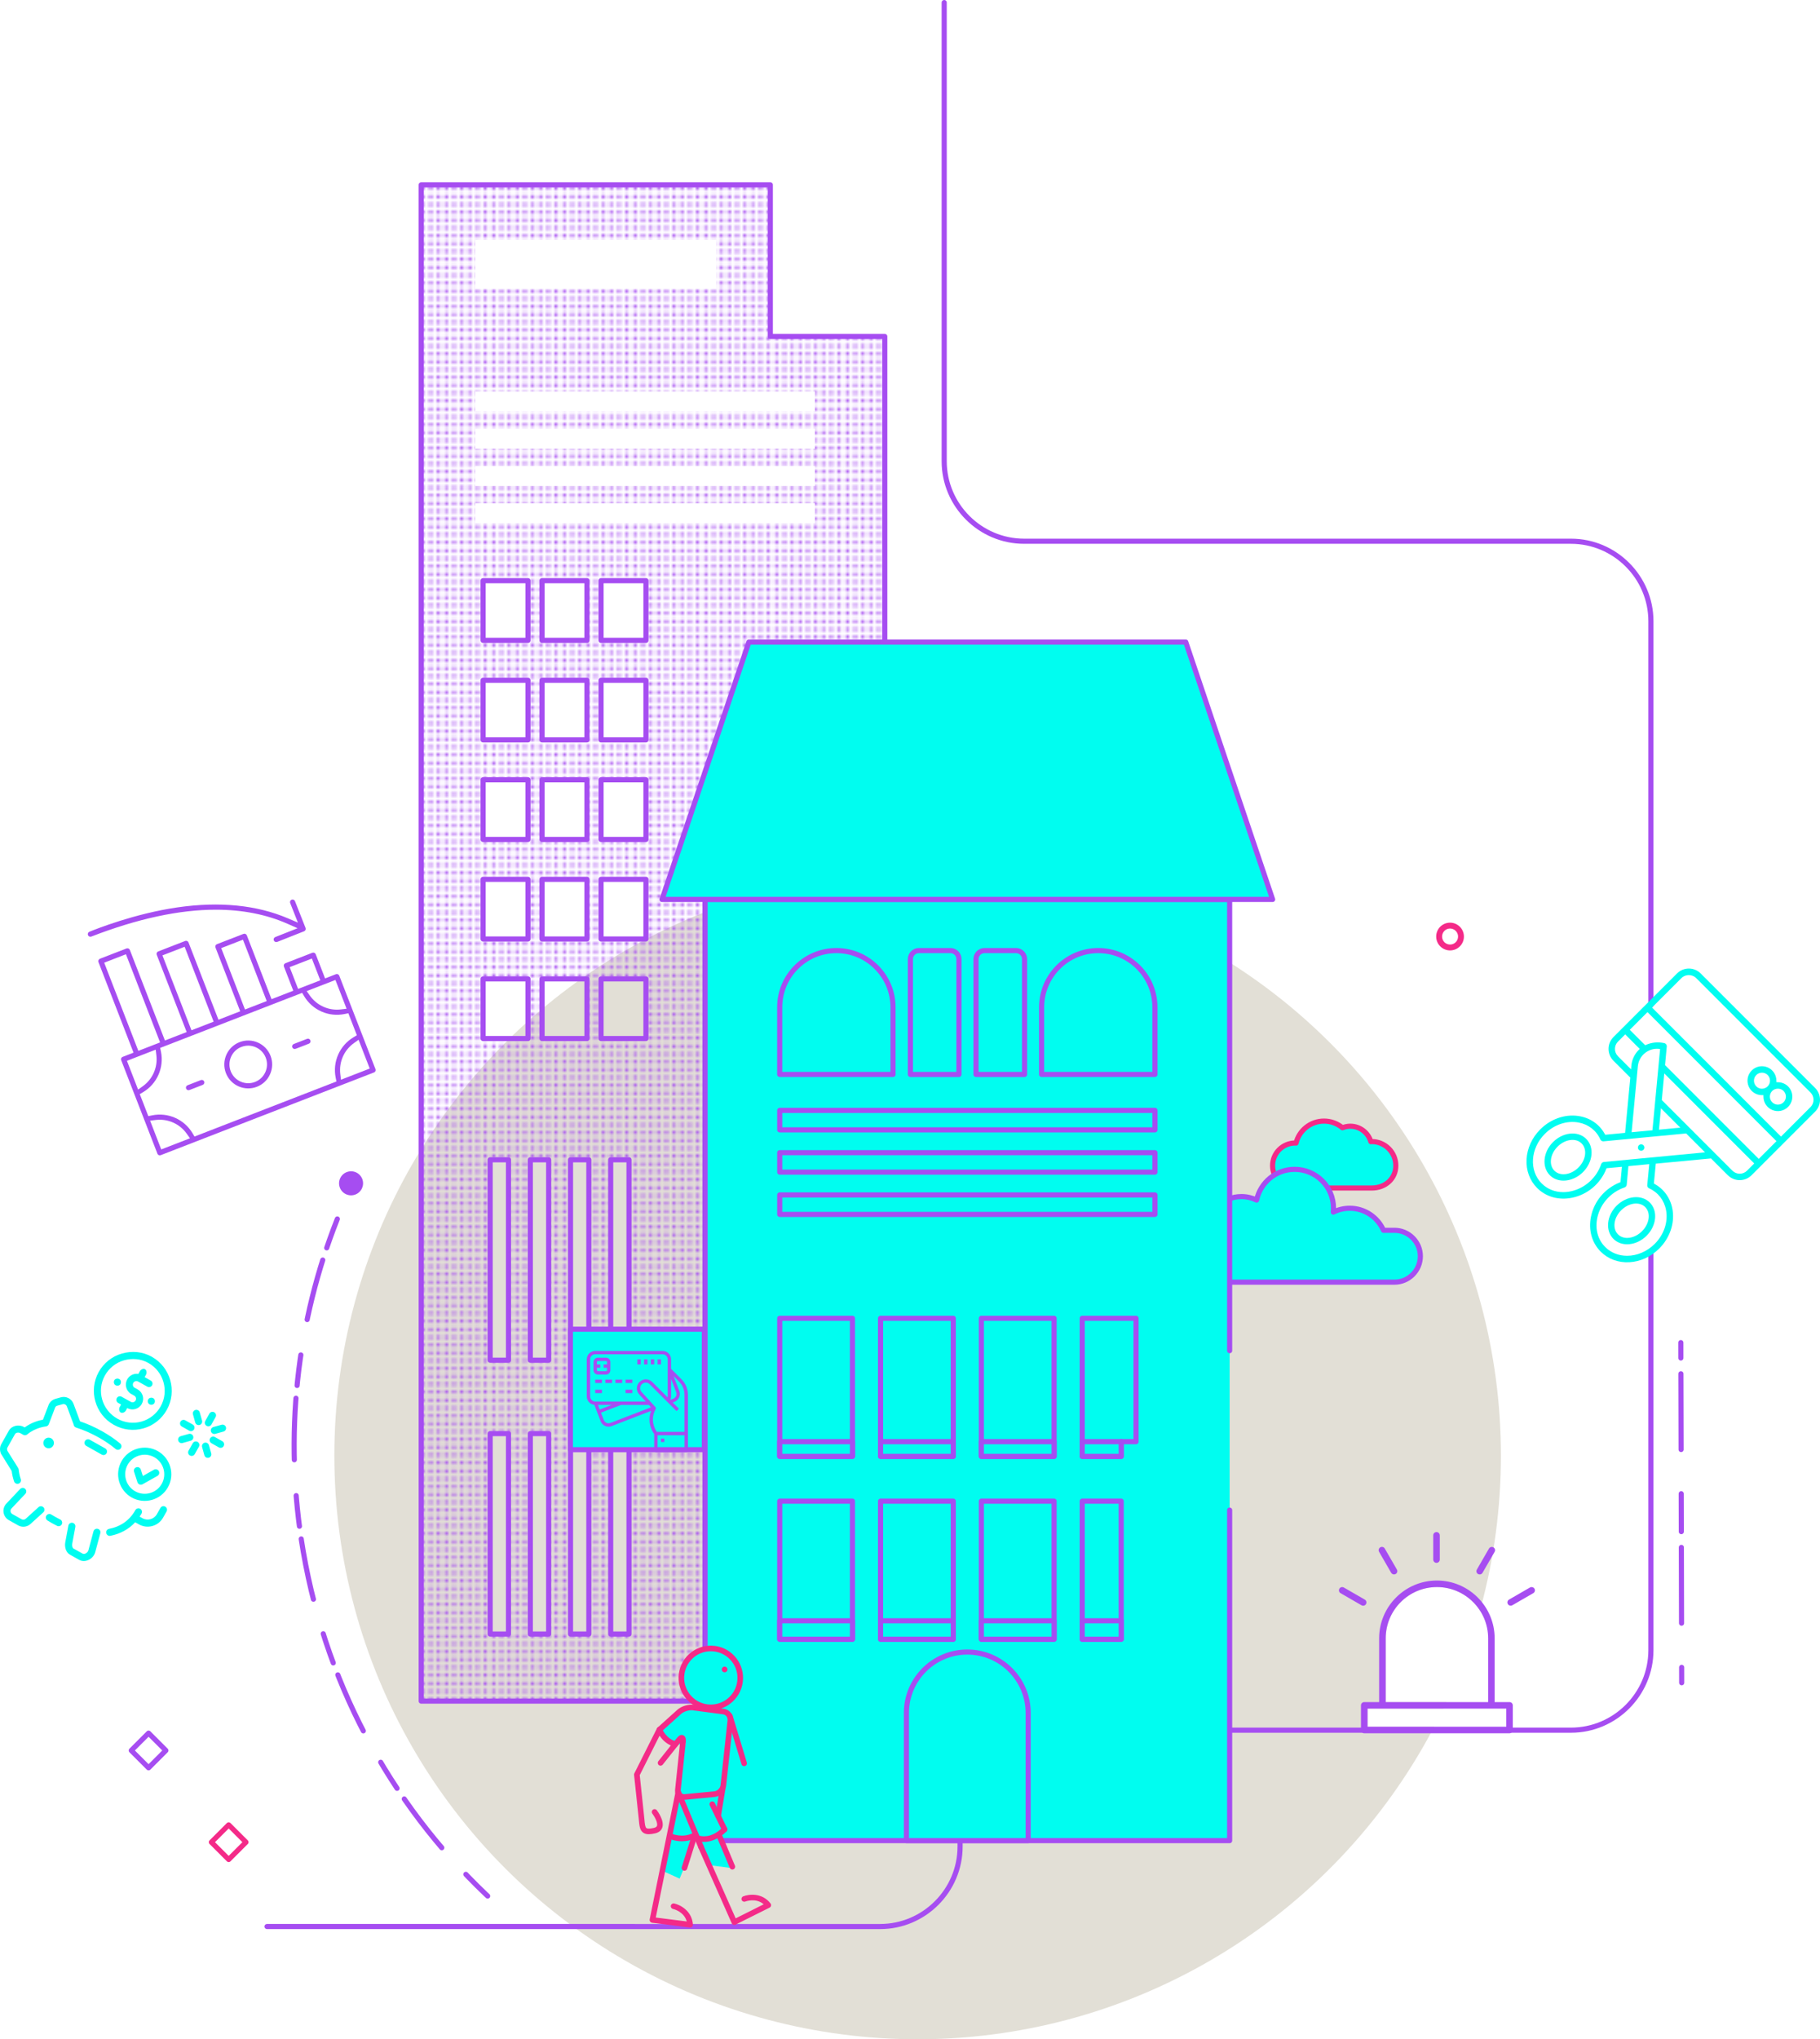 <?xml version="1.0" encoding="UTF-8"?>
<svg id="Calque_2" data-name="Calque 2" xmlns="http://www.w3.org/2000/svg" xmlns:xlink="http://www.w3.org/1999/xlink" viewBox="0 0 709.98 795">
  <defs>
    <style>
      .cls-1, .cls-2, .cls-3, .cls-4, .cls-5, .cls-6 {
        fill: none;
      }

      .cls-2 {
        stroke-dasharray: 0 0 0 0 12 5 24 14;
      }

      .cls-2, .cls-7, .cls-8, .cls-3, .cls-4, .cls-5, .cls-6 {
        stroke-linecap: round;
        stroke-linejoin: round;
        stroke-width: 2px;
      }

      .cls-2, .cls-8, .cls-3, .cls-5, .cls-6 {
        stroke: #a64df1;
      }

      .cls-9, .cls-7, .cls-8 {
        fill: #00fdf0;
      }

      .cls-10 {
        fill: #f42a88;
      }

      .cls-11 {
        fill: #fff;
      }

      .cls-12 {
        fill: #a64df1;
      }

      .cls-13 {
        fill: #e2dfd6;
      }

      .cls-7, .cls-4 {
        stroke: #f42a88;
      }

      .cls-3 {
        stroke-dasharray: 0 0 29.53 17.23;
      }

      .cls-14 {
        fill: url(#Nouveau_motif_2);
      }

      .cls-6 {
        stroke-dasharray: 0 0 0 0 14.77 6.15 29.53 17.23;
      }
    </style>
    <pattern id="Nouveau_motif_2" data-name="Nouveau motif 2" x="0" y="0" width="23.95" height="23.95" patternTransform="translate(3006.17 -2960.92) scale(1.15)" patternUnits="userSpaceOnUse" viewBox="0 0 23.95 23.95">
      <g>
        <rect class="cls-1" width="23.95" height="23.95"/>
        <g>
          <circle class="cls-12" cx="1.38" cy="1.38" r=".68"/>
          <circle class="cls-12" cx="22.56" cy="1.38" r=".68"/>
          <circle class="cls-12" cx="19.92" cy="1.38" r=".68"/>
          <circle class="cls-12" cx="17.27" cy="1.38" r=".68"/>
          <circle class="cls-12" cx="14.62" cy="1.38" r=".68"/>
          <circle class="cls-12" cx="11.97" cy="1.38" r=".68"/>
          <circle class="cls-12" cx="9.33" cy="1.38" r=".68"/>
          <circle class="cls-12" cx="6.68" cy="1.38" r=".68"/>
          <circle class="cls-12" cx="4.03" cy="1.38" r=".68"/>
          <circle class="cls-12" cx="1.38" cy="4.03" r=".68"/>
          <circle class="cls-12" cx="22.56" cy="4.03" r=".68"/>
          <circle class="cls-12" cx="19.92" cy="4.03" r=".68"/>
          <circle class="cls-12" cx="17.27" cy="4.03" r=".68"/>
          <circle class="cls-12" cx="14.62" cy="4.03" r=".68"/>
          <circle class="cls-12" cx="11.97" cy="4.03" r=".68"/>
          <circle class="cls-12" cx="9.33" cy="4.03" r=".68"/>
          <circle class="cls-12" cx="6.68" cy="4.03" r=".68"/>
          <circle class="cls-12" cx="4.03" cy="4.03" r=".68"/>
          <circle class="cls-12" cx="1.38" cy="6.68" r=".68"/>
          <circle class="cls-12" cx="22.56" cy="6.68" r=".68"/>
          <circle class="cls-12" cx="19.92" cy="6.68" r=".68"/>
          <circle class="cls-12" cx="17.27" cy="6.68" r=".68"/>
          <circle class="cls-12" cx="14.62" cy="6.68" r=".68"/>
          <circle class="cls-12" cx="11.97" cy="6.68" r=".68"/>
          <circle class="cls-12" cx="9.33" cy="6.68" r=".68"/>
          <circle class="cls-12" cx="6.68" cy="6.68" r=".68"/>
          <circle class="cls-12" cx="4.03" cy="6.68" r=".68"/>
          <circle class="cls-12" cx="1.38" cy="9.33" r=".68"/>
          <circle class="cls-12" cx="22.56" cy="9.33" r=".68"/>
          <circle class="cls-12" cx="19.92" cy="9.33" r=".68"/>
          <circle class="cls-12" cx="17.27" cy="9.33" r=".68"/>
          <circle class="cls-12" cx="14.62" cy="9.33" r=".68"/>
          <circle class="cls-12" cx="11.97" cy="9.33" r=".68"/>
          <circle class="cls-12" cx="9.33" cy="9.33" r=".68"/>
          <circle class="cls-12" cx="6.68" cy="9.33" r=".68"/>
          <circle class="cls-12" cx="4.03" cy="9.33" r=".68"/>
          <circle class="cls-12" cx="1.38" cy="11.97" r=".68"/>
          <circle class="cls-12" cx="22.56" cy="11.97" r=".68"/>
          <circle class="cls-12" cx="19.92" cy="11.97" r=".68"/>
          <circle class="cls-12" cx="17.27" cy="11.97" r=".68"/>
          <circle class="cls-12" cx="14.62" cy="11.97" r=".68"/>
          <circle class="cls-12" cx="11.97" cy="11.97" r=".68"/>
          <circle class="cls-12" cx="9.33" cy="11.97" r=".68"/>
          <circle class="cls-12" cx="6.68" cy="11.97" r=".68"/>
          <circle class="cls-12" cx="4.03" cy="11.97" r=".68"/>
          <circle class="cls-12" cx="1.38" cy="14.62" r=".68"/>
          <circle class="cls-12" cx="22.56" cy="14.62" r=".68"/>
          <circle class="cls-12" cx="19.92" cy="14.62" r=".68"/>
          <circle class="cls-12" cx="17.27" cy="14.62" r=".68"/>
          <circle class="cls-12" cx="14.62" cy="14.62" r=".68"/>
          <circle class="cls-12" cx="11.97" cy="14.62" r=".68"/>
          <circle class="cls-12" cx="9.33" cy="14.62" r=".68"/>
          <circle class="cls-12" cx="6.68" cy="14.62" r=".68"/>
          <circle class="cls-12" cx="4.03" cy="14.62" r=".68"/>
          <circle class="cls-12" cx="1.38" cy="17.27" r=".68"/>
          <circle class="cls-12" cx="22.56" cy="17.27" r=".68"/>
          <circle class="cls-12" cx="19.92" cy="17.27" r=".68"/>
          <circle class="cls-12" cx="17.27" cy="17.27" r=".68"/>
          <circle class="cls-12" cx="14.62" cy="17.27" r=".68"/>
          <circle class="cls-12" cx="11.97" cy="17.27" r=".68"/>
          <circle class="cls-12" cx="9.33" cy="17.27" r=".68"/>
          <circle class="cls-12" cx="6.68" cy="17.27" r=".68"/>
          <circle class="cls-12" cx="4.03" cy="17.27" r=".68"/>
          <circle class="cls-12" cx="1.38" cy="19.92" r=".68"/>
          <circle class="cls-12" cx="22.56" cy="19.92" r=".68"/>
          <circle class="cls-12" cx="19.92" cy="19.92" r=".68"/>
          <circle class="cls-12" cx="17.27" cy="19.92" r=".68"/>
          <circle class="cls-12" cx="14.62" cy="19.92" r=".68"/>
          <circle class="cls-12" cx="11.97" cy="19.92" r=".68"/>
          <circle class="cls-12" cx="9.33" cy="19.92" r=".68"/>
          <circle class="cls-12" cx="6.68" cy="19.92" r=".68"/>
          <circle class="cls-12" cx="4.03" cy="19.92" r=".68"/>
          <circle class="cls-12" cx="1.38" cy="22.56" r=".68"/>
          <circle class="cls-12" cx="22.56" cy="22.56" r=".68"/>
          <circle class="cls-12" cx="19.92" cy="22.56" r=".68"/>
          <circle class="cls-12" cx="17.27" cy="22.56" r=".68"/>
          <circle class="cls-12" cx="14.62" cy="22.56" r=".68"/>
          <circle class="cls-12" cx="11.97" cy="22.56" r=".68"/>
          <circle class="cls-12" cx="9.33" cy="22.56" r=".68"/>
          <circle class="cls-12" cx="6.68" cy="22.56" r=".68"/>
          <circle class="cls-12" cx="4.03" cy="22.56" r=".68"/>
        </g>
      </g>
    </pattern>
  </defs>
  <g id="Calque_1-2" data-name="Calque 1">
    <circle class="cls-13" cx="357.97" cy="567.46" r="227.54"/>
    <path class="cls-7" d="m535.14,445.05c-.13,0-.25.01-.38.02-1.02-3.47-4.2-6.02-8-6.02-1.09,0-2.12.22-3.07.6-1.95-1.62-4.46-2.6-7.19-2.6-5.29,0-9.72,3.66-10.92,8.58-.11,0-.22-.03-.33-.03-4.87,0-8.82,3.95-8.82,8.82s3.95,8.72,8.82,8.72h29.89c5.18,0,9.37-3.55,9.37-8.72s-4.2-9.38-9.37-9.38Z"/>
    <path class="cls-8" d="m543.97,479.63h-4.27c-2.24-5.06-7.29-8.6-13.18-8.6-2.3,0-4.47.55-6.4,1.51.05-.5.08-1,.08-1.51,0-8.38-6.79-15.17-15.17-15.17-7.28,0-13.36,5.13-14.83,11.98-1.79-.86-3.79-1.36-5.91-1.36-7.37,0-13.36,5.84-13.63,13.15h-8.62c-5.56,0-10.11,4.55-10.11,10.11h0c0,5.56,4.55,10.11,10.11,10.11h81.93c5.56,0,10.11-4.55,10.11-10.11h0c0-5.56-4.55-10.11-10.11-10.11Z"/>
    <g>
      <rect class="cls-5" x="53.18" y="677.65" width="9.55" height="9.55" transform="translate(-383.61 1205.94) rotate(-135)"/>
      <rect class="cls-4" x="84.43" y="713.4" width="9.55" height="9.55" transform="translate(-355.54 1289.07) rotate(-135)"/>
    </g>
    <path class="cls-5" d="m644.02,487.95v155.37c0,17.15-14.03,31.18-31.18,31.18h-207.13c-17.15,0-31.18,14.03-31.18,31.18v14.19c0,17.15-14.03,31.18-31.18,31.18H104.17"/>
    <g>
      <path class="cls-2" d="m131.59,475.21c-15.76,39.85-21.11,84.39-13.28,129.7,9.46,54.81,36.72,102.08,74.8,136.93"/>
      <path class="cls-12" d="m141.4,459.84c.81,2.46-.52,5.11-2.98,5.92-2.46.81-5.11-.52-5.92-2.98-.81-2.46.52-5.11,2.98-5.92,2.46-.81,5.11.52,5.92,2.98"/>
      <path class="cls-10" d="m568.33,366.75c-.91,1.46-2.83,1.91-4.3,1.01-1.47-.91-1.91-2.83-1.01-4.3.91-1.47,2.83-1.92,4.3-1,1.46.91,1.91,2.83,1,4.29m-7.25-4.5c-1.58,2.54-.79,5.88,1.74,7.45,2.54,1.58,5.88.8,7.45-1.74,1.58-2.54.79-5.88-1.75-7.45-2.54-1.58-5.87-.79-7.45,1.74"/>
    </g>
    <path class="cls-5" d="m644.02,391.81v-149.63c0-17.15-14.03-31.18-31.18-31.18h-213.33c-17.15,0-31.18-14.03-31.18-31.18V1"/>
    <polyline class="cls-8" points="479.68 526.55 479.68 350.64 275.02 350.64 275.02 717.56 479.68 717.56 479.68 588.71"/>
    <polygon class="cls-8" points="462.57 250.31 292.13 250.31 258.25 350.64 496.45 350.64 462.57 250.31"/>
    <path class="cls-8" d="m348.37,418.86h-44.21v-26.18c0-12.21,9.9-22.1,22.1-22.1h0c12.21,0,22.1,9.9,22.1,22.1v26.18Z"/>
    <path class="cls-8" d="m358.45,370.58h12.32c1.83,0,3.31,1.48,3.31,3.31v44.98h-18.93v-44.98c0-1.83,1.48-3.31,3.31-3.31Z"/>
    <rect class="cls-8" x="304.17" y="432.88" width="146.37" height="7.59"/>
    <rect class="cls-8" x="304.17" y="449.36" width="146.37" height="7.59"/>
    <rect class="cls-8" x="304.17" y="465.84" width="146.37" height="7.59"/>
    <g>
      <rect class="cls-8" x="304.17" y="513.94" width="28.37" height="53.82"/>
      <rect class="cls-8" x="343.5" y="513.94" width="28.37" height="53.82"/>
      <rect class="cls-8" x="382.83" y="513.94" width="28.37" height="53.82"/>
      <polygon class="cls-8" points="437.38 562.02 437.38 567.76 422.17 567.76 422.17 513.94 443.17 513.94 443.17 562.02 437.38 562.02"/>
      <rect class="cls-8" x="304.17" y="585.23" width="28.37" height="53.82"/>
      <rect class="cls-8" x="343.5" y="585.23" width="28.37" height="53.82"/>
      <rect class="cls-8" x="382.83" y="585.23" width="28.37" height="53.82"/>
      <rect class="cls-8" x="422.17" y="585.23" width="15.21" height="53.82"/>
      <rect class="cls-8" x="304.17" y="562.02" width="28.37" height="5.74"/>
      <rect class="cls-8" x="343.5" y="562.02" width="28.37" height="5.74"/>
      <rect class="cls-8" x="382.83" y="562.02" width="28.37" height="5.74"/>
      <rect class="cls-8" x="422.17" y="562.02" width="15.21" height="5.74"/>
      <rect class="cls-8" x="304.17" y="631.85" width="28.37" height="7.2"/>
      <rect class="cls-8" x="343.5" y="631.85" width="28.37" height="7.2"/>
      <rect class="cls-8" x="382.83" y="631.85" width="28.37" height="7.2"/>
      <rect class="cls-8" x="422.17" y="631.85" width="15.21" height="7.2"/>
    </g>
    <path class="cls-8" d="m401.1,717.56h-47.51v-49.77c0-13.12,10.63-23.75,23.75-23.75h0c13.12,0,23.75,10.63,23.75,23.75v49.77Z"/>
    <path class="cls-8" d="m450.54,418.86h-44.21v-26.18c0-12.21,9.9-22.1,22.1-22.1h0c12.21,0,22.1,9.9,22.1,22.1v26.18Z"/>
    <path class="cls-8" d="m384.04,370.58h12.32c1.83,0,3.31,1.48,3.31,3.31v44.98h-18.93v-44.98c0-1.83,1.48-3.31,3.31-3.31Z"/>
    <polyline class="cls-5" points="345.15 249.37 345.15 131.17 300.5 131.17 300.5 72.06 164.31 72.06 164.31 131.17 164.31 663.17 274.81 663.17"/>
    <rect class="cls-5" x="191.21" y="452.13" width="7.15" height="78.14"/>
    <rect class="cls-5" x="206.88" y="452.13" width="7.15" height="78.14"/>
    <rect class="cls-5" x="222.56" y="452.13" width="7.15" height="78.14"/>
    <rect class="cls-5" x="238.23" y="452.13" width="7.15" height="78.14"/>
    <rect class="cls-5" x="191.21" y="558.89" width="7.15" height="78.14"/>
    <rect class="cls-5" x="206.88" y="558.89" width="7.15" height="78.14"/>
    <rect class="cls-5" x="222.56" y="558.89" width="7.15" height="78.14"/>
    <rect class="cls-5" x="238.23" y="558.89" width="7.15" height="78.14"/>
    <rect class="cls-5" x="188.46" y="226.38" width="17.51" height="23.25"/>
    <rect class="cls-5" x="211.46" y="226.38" width="17.51" height="23.25"/>
    <rect class="cls-5" x="234.47" y="226.38" width="17.51" height="23.25"/>
    <rect class="cls-5" x="188.46" y="265.19" width="17.51" height="23.25"/>
    <rect class="cls-5" x="211.46" y="265.19" width="17.51" height="23.25"/>
    <rect class="cls-5" x="234.47" y="265.19" width="17.51" height="23.25"/>
    <rect class="cls-5" x="188.46" y="304" width="17.51" height="23.25"/>
    <rect class="cls-5" x="211.46" y="304" width="17.51" height="23.25"/>
    <rect class="cls-5" x="234.47" y="304" width="17.51" height="23.25"/>
    <rect class="cls-5" x="188.46" y="342.81" width="17.51" height="23.25"/>
    <rect class="cls-5" x="211.46" y="342.81" width="17.51" height="23.25"/>
    <rect class="cls-5" x="234.47" y="342.81" width="17.51" height="23.25"/>
    <rect class="cls-5" x="188.46" y="381.62" width="17.51" height="23.25"/>
    <rect class="cls-5" x="211.46" y="381.62" width="17.51" height="23.25"/>
    <rect class="cls-5" x="234.47" y="381.62" width="17.51" height="23.25"/>
    <path class="cls-14" d="m300.5,131.17v-59.1h-136.18v591.11l110.49.02.66-312.55-16.12-.21,33.82-100.32,51.55.73.43-119.66h-44.65Zm-115.1-37.76h94.05v19.19h-94.05v-19.19Zm12.96,543.63h-7.15v-78.14h7.15v78.14Zm0-106.76h-7.15v-78.14h7.15v78.14Zm7.6-125.4h-17.51v-23.25h17.51v23.25Zm0-38.81h-17.51v-23.25h17.51v23.25Zm0-38.81h-17.51v-23.25h17.51v23.25Zm0-38.81h-17.51v-23.25h17.51v23.25Zm0-38.81h-17.51v-23.25h17.51v23.25Zm8.07,387.4h-7.15v-78.14h7.15v78.14Zm0-106.76h-7.15v-78.14h7.15v78.14Zm14.94-265.08v23.25h-17.51v-23.25h17.51Zm-17.51-15.56v-23.25h17.51v23.25h-17.51Zm17.51,54.37v23.25h-17.51v-23.25h17.51Zm0,38.81v23.25h-17.51v-23.25h17.51Zm0,38.81v23.25h-17.51v-23.25h17.51Zm.74,255.41h-7.15v-78.14h7.15v78.14Zm0-106.76h-7.15v-78.14h7.15v78.14Zm15.67,106.76h-7.15v-78.14h7.15v78.14Zm0-106.76h-7.15v-78.14h7.15v78.14Zm6.6-125.4h-17.51v-23.25h17.51v23.25Zm0-38.81h-17.51v-23.25h17.51v23.25Zm0-38.81h-17.51v-23.25h17.51v23.25Zm0-38.81h-17.51v-23.25h17.51v23.25Zm0-38.81h-17.51v-23.25h17.51v23.25Zm65.95-45.65h-132.53v-7.79h132.53v7.79Zm0-14.53h-132.53v-7.79h132.53v7.79Zm0-14.53h-132.53v-7.79h132.53v7.79Zm0-14.53h-132.53v-7.79h132.53v7.79Z"/>
    <g>
      <circle class="cls-9" cx="277.68" cy="654.09" r="11.68"/>
      <polygon class="cls-9" points="256.44 675 266.96 666.35 284.38 667.92 285.34 673.24 279.06 707.73 283.43 712.4 281.53 715.01 284.68 728.16 276.15 727.05 272.04 715.8 265.12 732.37 257.8 729.05 267.51 679.25 262.79 680.78 256.44 675"/>
    </g>
    <g>
      <path class="cls-10" d="m282.25,665.68c-1.68.72-3.51,1.07-5.4,1.01-3.36-.12-6.47-1.53-8.76-3.99-2.29-2.46-3.49-5.66-3.37-9.01s1.53-6.47,3.99-8.76c2.46-2.29,5.66-3.49,9.01-3.37,3.36.12,6.47,1.53,8.76,3.99,2.29,2.46,3.49,5.66,3.37,9.01-.12,3.36-1.53,6.47-3.99,8.76-1.08,1.01-2.3,1.8-3.62,2.37Zm-9.06-21.12c-1.09.47-2.1,1.12-2.99,1.96-2.03,1.89-3.2,4.46-3.3,7.24-.1,2.77.89,5.42,2.79,7.45,1.89,2.03,4.46,3.2,7.24,3.3,2.77.09,5.42-.89,7.45-2.79,2.03-1.89,3.2-4.46,3.3-7.24.1-2.77-.89-5.42-2.79-7.45s-4.46-3.2-7.24-3.3c-1.56-.05-3.07.23-4.46.83Z"/>
      <path class="cls-10" d="m266.92,701.63c-.99,0-1.91-.37-2.57-1.03-.75-.75-1.11-1.84-.99-2.97l1.92-18.13-.95,1.14c-.39.46-1.08.52-1.54.14s-.52-1.08-.14-1.54l1.63-1.94c.95-1.14,1.8-1.01,2.22-.83.83.35,1.17,1.29,1.01,2.79l-1.97,18.61c-.05.49.08.91.36,1.2s.71.42,1.2.38l11.55-1.11c1.17-.11,2.31-1.24,2.43-2.4l2.75-25.35c.12-1.11-.68-2.13-1.79-2.28l-11.84-1.56c-1.38-.18-3.47.47-4.49,1.4l-7.72,6.95c-.45.4-1.14.37-1.54-.08-.4-.45-.37-1.14.08-1.54l7.72-6.95c1.5-1.35,4.24-2.21,6.24-1.94l11.84,1.56c2.28.3,3.93,2.4,3.68,4.68l-2.75,25.35c-.24,2.22-2.17,4.13-4.4,4.34l-11.55,1.11c-.13.01-.26.02-.39.02Z"/>
      <g>
        <path class="cls-10" d="m282.66,714.27c-.4,0-.79-.23-.98-.61l-4.8-9.83c-.26-.54-.04-1.2.5-1.46.54-.27,1.2-.04,1.46.5l4.8,9.83c.26.54.04,1.2-.5,1.46-.15.08-.32.11-.48.11Z"/>
        <path class="cls-10" d="m273.44,721.05c-.43,0-.83-.25-1.01-.67l-8.85-21.21c-.23-.56.03-1.2.59-1.43.56-.23,1.2.03,1.43.59l8.85,21.21c.23.56-.03,1.2-.59,1.43-.14.06-.28.08-.42.08Z"/>
        <path class="cls-10" d="m286.93,750.19c-.4,0-.79-.22-.98-.6-.27-.54-.05-1.2.49-1.47l11.47-5.74c-3.02-2.63-6.99-1.14-7.18-1.07-.56.22-1.19-.06-1.41-.62-.22-.56.06-1.19.62-1.41,2.25-.89,7.38-1.45,10.63,2.76.2.26.27.59.2.91-.07.32-.28.59-.58.73l-12.78,6.39c-.16.08-.32.12-.49.12Z"/>
        <path class="cls-10" d="m274.64,718.06c-1.14,0-1.87-.21-1.95-.23-.58-.17-.91-.78-.73-1.36.17-.57.78-.9,1.35-.74.18.05,4.2,1.11,8.57-3.32.42-.43,1.11-.44,1.54-.01.43.42.43,1.11.01,1.54-3.42,3.46-6.77,4.11-8.8,4.11Z"/>
        <path class="cls-10" d="m286.45,750.44c-.42,0-.82-.24-1-.65l-13.01-29.39c-.24-.55,0-1.2.56-1.44.55-.25,1.2,0,1.44.56l13.01,29.39c.24.55,0,1.2-.56,1.44-.14.06-.29.09-.44.09Z"/>
        <path class="cls-10" d="m285.69,728.83c-.43,0-.83-.25-1.01-.67l-5.17-12.31c-.23-.56.03-1.2.58-1.43.56-.24,1.2.03,1.43.58l5.17,12.31c.23.56-.03,1.2-.58,1.43-.14.06-.28.09-.42.09Z"/>
      </g>
      <g>
        <path class="cls-10" d="m280.14,709c-.06,0-.12,0-.18-.01-.6-.1-1-.66-.9-1.26l1.74-10.49c.1-.6.65-1,1.26-.9.6.1,1,.66.9,1.26l-1.74,10.49c-.09.53-.55.91-1.08.91Z"/>
        <path class="cls-10" d="m269.22,751.42s-.09,0-.14,0l-14.18-1.79c-.6-.08-1.02-.62-.95-1.22.08-.6.63-1.01,1.22-.95l12.73,1.61c-1.05-3.86-5.18-4.84-5.37-4.88-.59-.13-.96-.71-.83-1.3.13-.59.71-.96,1.3-.83,2.37.52,6.94,2.9,7.3,8.21.02.33-.1.64-.34.87-.2.19-.47.3-.75.3Z"/>
        <path class="cls-10" d="m266.01,717.81c-2.76,0-4.79-.91-4.93-.98-.55-.25-.79-.9-.53-1.45.25-.55.9-.78,1.45-.54.08.04,4.34,1.9,8.49-.33.53-.28,1.19-.09,1.48.44.29.53.09,1.19-.44,1.48-1.93,1.04-3.85,1.37-5.51,1.37Z"/>
        <path class="cls-10" d="m254.51,749.57c-.07,0-.15,0-.22-.02-.59-.12-.97-.7-.85-1.29l10.09-49.73c.12-.59.7-.97,1.29-.85.59.12.97.7.85,1.29l-10.09,49.73c-.11.52-.56.87-1.07.87Z"/>
        <path class="cls-10" d="m267,729.31c-.11,0-.22-.02-.33-.05-.58-.18-.9-.79-.71-1.37l4-12.74c.18-.57.8-.89,1.37-.71.58.18.9.79.71,1.37l-4,12.74c-.15.47-.58.76-1.04.76Z"/>
      </g>
      <path class="cls-10" d="m290.29,688.54c-.47,0-.9-.3-1.04-.78l-5.6-18.48c-.17-.58.15-1.19.73-1.36.58-.18,1.19.15,1.36.73l5.6,18.48c.17.58-.15,1.19-.73,1.36-.11.03-.21.05-.32.05Z"/>
      <path class="cls-10" d="m253.1,715.06c-.93,0-1.64-.2-2.21-.62-1.32-.96-1.47-2.67-1.69-5.03l-.03-.38-1.82-17.09c-.02-.21.02-.42.11-.61l8.82-17.55c.2-.39.61-.62,1.04-.6.44.03.81.31.96.72.01.04,1.52,3.98,5.48,4.99.36.09.65.36.77.71.12.35.05.74-.18,1.03l-5.82,7.31c-.38.47-1.06.55-1.53.17s-.55-1.06-.17-1.53l4.86-6.11c-2.14-.96-3.55-2.55-4.4-3.82l-7.73,15.38,1.82,17.19c.15,1.72.28,3.09.79,3.46.29.21,1.03.36,2.93-.08.97-.22,1.13-.65,1.18-.8.44-1.23-1.02-3.74-1.8-4.76-.37-.48-.27-1.16.21-1.53.48-.36,1.16-.28,1.53.2.32.42,3.08,4.15,2.12,6.82-.28.77-.98,1.78-2.74,2.19-.98.23-1.8.34-2.49.34Z"/>
      <path class="cls-10" d="m282.97,651.9c.48-.13.82-.58.82-1.07,0-1-1.27-1.49-1.94-.75-.33.36-.38.9-.13,1.32.25.43.77.64,1.25.5h0Z"/>
    </g>
    <rect class="cls-8" x="222.5" y="518.18" width="52.27" height="46.97"/>
    <g id="surface1">
      <path class="cls-12" d="m261.78,533.62v-3.68c0-1.81-1.47-3.29-3.29-3.29h-26.3c-1.81,0-3.29,1.47-3.29,3.29v14.47c0,1.68,1.28,3.08,2.95,3.25l2.47,6.42c.65,1.69,2.56,2.54,4.25,1.89l15.43-5.95c-1.07,2.79-.76,5.91.82,8.44l.38.6v6.39c0,.36.29.66.66.66h11.84c.36,0,.66-.29.66-.66v-21.7c0-2.27-.91-4.45-2.52-6.06l-4.06-4.06Zm0,3.93l2,5.18c.39,1.02-.12,2.16-1.13,2.55l-1.14.44c.18-.41.28-.86.28-1.32v-6.85Zm-31.56,6.85v-14.47c0-1.09.88-1.97,1.97-1.97h26.3c1.09,0,1.97.88,1.97,1.97v4.18h0,0v10.29c0,.11-.02.23-.04.34l-6.02-6.02c-1.35-1.32-3.51-1.33-4.88-.02-1.37,1.31-1.45,3.47-.18,4.88l2.57,2.8h-19.71c-1.09,0-1.97-.88-1.97-1.97Zm8.42,3.29l-4.68,1.8-.69-1.8h5.37Zm-.54,7.04c-1.02.39-2.16-.11-2.55-1.13l-1.11-2.88,7.85-3.02h0s10.82,0,10.82,0l.85.93-15.86,6.11Zm28.94,10.05h-10.52v-5.26h10.52v5.26Zm0-6.58h-10.81l-.29-.46c-1.6-2.56-1.67-5.8-.17-8.42.14-.25.11-.56-.09-.77l-5.39-5.88c-.8-.88-.76-2.24.1-3.06.86-.82,2.22-.81,3.06.03l10.48,10.48.93-.93-2.43-2.43.67-.26c1.69-.65,2.54-2.55,1.89-4.25l-2.23-5.78,2.13,2.13c1.36,1.36,2.13,3.2,2.13,5.13v14.47Z"/>
      <path class="cls-12" d="m236.4,535.86c.94,0,1.71-.77,1.71-1.71v-3.16c0-.94-.77-1.71-1.71-1.71h-3.16c-.94,0-1.71.77-1.71,1.71v3.16c0,.94.77,1.71,1.71,1.71h3.16Zm-3.55-1.71v-.92h1.32v-1.32h-1.32v-.92c0-.22.18-.39.39-.39h3.16c.22,0,.39.18.39.39v.92h-1.32v1.32h1.32v.92c0,.22-.18.39-.39.39h-3.16c-.22,0-.39-.18-.39-.39Z"/>
      <path class="cls-12" d="m232.19,537.83h2.63v1.32h-2.63v-1.32Z"/>
      <path class="cls-12" d="m232.19,541.77h2.63v1.32h-2.63v-1.32Z"/>
      <path class="cls-12" d="m244.03,541.77h2.63v1.32h-2.63v-1.32Z"/>
      <path class="cls-12" d="m236.14,537.83h2.63v1.32h-2.63v-1.32Z"/>
      <path class="cls-12" d="m240.08,537.83h2.63v1.32h-2.63v-1.32Z"/>
      <path class="cls-12" d="m244.03,537.83h2.63v1.32h-2.63v-1.32Z"/>
      <path class="cls-12" d="m256.52,529.94h1.32v1.97h-1.32v-1.97Z"/>
      <path class="cls-12" d="m253.89,529.94h1.32v1.97h-1.32v-1.97Z"/>
      <path class="cls-12" d="m251.26,529.94h1.32v1.97h-1.32v-1.97Z"/>
      <path class="cls-12" d="m248.63,529.94h1.32v1.97h-1.32v-1.97Z"/>
      <path class="cls-12" d="m257.84,560.84h1.32v1.32h-1.32v-1.32Z"/>
    </g>
    <g>
      <path class="cls-9" d="m629.4,482.98c3.22,3.22,9.03,2.67,12.94-1.24,1.9-1.9,3.07-4.31,3.3-6.77.22-2.43-.51-4.62-2.06-6.17-3.22-3.22-9.03-2.67-12.94,1.24-3.91,3.91-4.46,9.71-1.24,12.94Zm.46-6.28c.25-1.75,1.16-3.48,2.56-4.88s3.14-2.31,4.88-2.56c1.8-.25,3.4.21,4.5,1.32,2.25,2.25,1.69,6.46-1.24,9.39-1.4,1.4-3.14,2.31-4.88,2.56-.32.04-.64.07-.94.07-1.41,0-2.65-.48-3.56-1.38-1.1-1.1-1.57-2.7-1.32-4.5Z"/>
      <path class="cls-9" d="m604.59,458.17c3.22,3.22,9.03,2.67,12.94-1.24,1.9-1.9,3.07-4.31,3.3-6.77.22-2.43-.51-4.62-2.06-6.17-1.41-1.41-3.31-2.1-5.33-2.1-2.6,0-5.4,1.14-7.6,3.34-3.91,3.91-4.46,9.71-1.24,12.94Zm.46-6.28c.25-1.75,1.16-3.48,2.56-4.88s3.14-2.31,4.88-2.56c1.8-.25,3.4.21,4.5,1.32,1.1,1.1,1.57,2.71,1.32,4.5-.25,1.75-1.16,3.48-2.56,4.88-1.4,1.4-3.14,2.31-4.88,2.56-.32.04-.64.07-.94.07-1.41,0-2.65-.48-3.56-1.38-1.1-1.1-1.57-2.7-1.32-4.5Z"/>
      <path class="cls-9" d="m640.21,446.11c-.32,0-.64.12-.89.37-.24.24-.37.55-.37.89s.13.65.37.89c.47.47,1.3.47,1.77,0,.24-.24.37-.55.37-.89s-.13-.65-.37-.89c-.24-.24-.57-.37-.89-.37Z"/>
      <path class="cls-9" d="m674.05,458.17c2.54,2.54,6.67,2.54,9.22,0l24.81-24.81c2.54-2.54,2.54-6.67,0-9.22l-44.65-44.65c-2.54-2.54-6.67-2.54-9.22,0l-24.81,24.81c-2.54,2.54-2.54,6.67,0,9.22l6.58,6.58-2.03,21.54-7.76.74-.16-.29c-2.16-3.9-5.86-6.4-10.41-7.04-5.23-.74-10.75,1.21-14.75,5.22-3.22,3.22-5.13,7.38-5.36,11.69-.23,4.31,1.23,8.27,4.12,11.17,3.48,3.48,8.45,4.87,13.65,3.8,6.02-1.24,11.01-5.43,13.33-11.23l.11-.28,5.99-.55-.56,5.99-.28.11c-5.8,2.32-10,7.31-11.23,13.33-1.06,5.19.32,10.17,3.8,13.65,2.89,2.89,6.86,4.35,11.16,4.12,4.32-.23,8.47-2.14,11.69-5.36,4-4,5.95-9.52,5.22-14.75-.63-4.49-3.2-8.28-7.04-10.4l-.29-.16.74-7.76,21.54-2.03,6.58,6.58Zm7.44-1.77c-.76.76-1.76,1.17-2.83,1.17s-2.08-.42-2.83-1.17l-27.56-27.56.96-10.37,35.1,35.1-2.83,2.83Zm-33.55-24.33l7.54,7.54-8.32.79.77-8.33Zm-3.32,8.57l-8.13.76,2.43-25.72c.39-4.12,4.06-7.17,8.18-6.78l.5.05-2.98,31.68Zm11.35-59.37c1.51-1.51,4.15-1.51,5.67,0l44.65,44.65c.76.76,1.17,1.76,1.17,2.83s-.42,2.08-1.17,2.83l-11.52,11.52-50.32-50.32,11.52-11.52Zm-13.29,13.29l50.32,50.32-6.91,6.91-36.56-36.56.68-7.29c.04-.64-.44-1.22-1.09-1.31-2.4-.5-4.82-.26-7.03.71l-.31.13-6-6,6.91-6.91Zm-11.52,17.18c-.76-.76-1.17-1.76-1.17-2.83s.42-2.08,1.17-2.83l2.83-2.83,5.67,5.67-.36.35c-1.75,1.74-2.79,4.05-2.94,6.51l-.07,1.11-5.14-5.14Zm18.77,60.01c.85,4.62-.8,9.54-4.42,13.17-3.07,3.07-7.02,4.64-10.79,4.64-3.18,0-6.24-1.12-8.52-3.4-2.97-2.97-4.07-7.23-3.03-11.7,1.25-5.34,5.3-9.76,10.57-11.54.46-.16.8-.58.84-1.07l.66-7.24,8.13-.77-.78,8.17c-.05.54.25,1.04.74,1.26,3.48,1.56,5.88,4.65,6.59,8.48Zm-24.25-18.76c-.48.05-.89.37-1.05.82-1.77,5.25-6.19,9.3-11.54,10.55-1.11.26-2.21.39-3.27.39-3.23,0-6.19-1.17-8.42-3.4-4.98-4.98-4.43-13.65,1.24-19.31,3.63-3.63,8.55-5.28,13.18-4.43,3.84.71,6.92,3.11,8.47,6.58.22.5.72.79,1.26.75l32.21-3.07,7.37,7.37-39.43,3.75Z"/>
      <path class="cls-9" d="m691.36,432.72c2.12.9,4.55.42,6.18-1.21s2.1-4.06,1.21-6.18c-.9-2.12-2.95-3.44-5.27-3.44h-.51s0-.51,0-.51c.03-2.31-1.32-4.38-3.44-5.27-2.12-.9-4.55-.42-6.18,1.21s-2.1,4.06-1.21,6.18c.89,2.1,2.92,3.44,5.19,3.44.03,0,.05,0,.08,0h.51s0,.51,0,.51c-.03,2.31,1.32,4.38,3.44,5.27Zm4.4-7.42c.59.59.92,1.38.92,2.21s-.33,1.62-.92,2.21c-.59.59-1.38.92-2.21.92s-1.62-.33-2.21-.92c-.59-.59-.92-1.38-.92-2.21s.33-1.62.92-2.21c1.18-1.18,3.25-1.18,4.43,0Zm-8.42-.86c-.8,0-1.6-.3-2.21-.92-1.22-1.22-1.22-3.21,0-4.43,1.22-1.22,3.21-1.22,4.43,0,.59.59.92,1.38.92,2.21s-.33,1.62-.92,2.21c-.61.61-1.41.92-2.21.92Z"/>
    </g>
    <g>
      <path class="cls-12" d="m108.11,367.21l10.52-4.16c.25-.1.45-.29.55-.54.11-.25.11-.52.01-.77l-4.12-10.43c-.1-.25-.29-.45-.54-.55-.24-.11-.52-.11-.75-.02-.26.1-.46.29-.57.54-.11.25-.11.52-.01.77l3.02,7.63-3.9-1.67c-12.17-5.2-26.67-6.64-43.1-4.27-16.65,2.4-31.89,8.5-33.99,9.36h0s-.43.18-.43.18c-.2.11-.36.28-.46.49-.11.25-.11.52-.02.77.1.25.29.45.53.56.25.11.52.11.77.02,17.95-6.95,34.29-10.48,48.57-10.48,10.35,0,19.79,1.86,28.04,5.52l3.86,1.71-8.71,3.44c-.25.1-.45.29-.55.54-.11.25-.11.52-.01.77.1.25.29.45.54.55h0c.24.11.52.11.75.02Z"/>
      <path class="cls-12" d="m61.39,449.76c.1.25.29.45.53.56.25.11.52.11.77.02l83.21-32.25c.52-.2.77-.78.57-1.3l-14.12-36.42c-.1-.25-.29-.45-.53-.56-.25-.11-.52-.12-.77-.02l-4.24,1.64-3.65-9.42c-.1-.25-.29-.45-.53-.56-.25-.11-.52-.12-.77-.02l-10.53,4.08c-.52.2-.77.78-.57,1.3l3.65,9.42-8.48,3.29-9.64-24.87c-.1-.25-.29-.45-.53-.56-.25-.11-.52-.12-.77-.02l-10.36,4.01c-.52.2-.77.78-.57,1.3l9.64,24.87-8.48,3.29-11.68-30.13c-.1-.25-.29-.45-.53-.56-.25-.11-.52-.12-.77-.02l-10.53,4.08c-.52.2-.77.78-.57,1.3l11.68,30.13-8.48,3.29-.13-.33-13.56-34.98c-.19-.5-.78-.77-1.3-.57l-10.36,4.01c-.25.1-.45.29-.56.53s-.11.52-.02.77l13.68,35.31-4.24,1.64c-.52.2-.77.78-.57,1.3l14.12,36.42Zm1.51-1.66l-4.35-11.22,2.27-.27c4.65-.55,9.24,1.48,11.97,5.28l1.33,1.86-11.23,4.35Zm81.34-31.53l-11.23,4.35-.27-2.27c-.55-4.65,1.48-9.24,5.28-11.97l1.86-1.33,4.35,11.22Zm-13.39-34.54l4.35,11.22-2.27.27c-.5.06-1,.09-1.5.09-4.14,0-8.05-2.01-10.47-5.37l-1.33-1.86,11.23-4.35Zm-17.85-4.99l8.66-3.35,3.29,8.48-8.66,3.35-3.29-8.48Zm-26.7-7.42l8.48-3.29,9.27,23.93-8.48,3.29-9.27-23.93Zm-22.93,2.83l8.66-3.35,11.31,29.19-8.65,3.36-11.32-29.19Zm54.5,14.61l.77,1.29c3.24,5.44,9.58,8.24,15.78,6.96l1.47-.3,3.32,8.58-1.29.77c-5.44,3.24-8.24,9.58-6.97,15.78l.3,1.47-55.37,21.46-.77-1.29c-3.24-5.44-9.58-8.23-15.78-6.96l-1.47.3-3.33-8.58,1.29-.77c5.44-3.24,8.24-9.58,6.97-15.78l-.3-1.47,55.37-21.46Zm-77.22-11.76l8.48-3.29.13.33,13.19,34.04-8.48,3.29-.13-.33-13.19-34.04Zm20.09,33.9l.27,2.27c.55,4.65-1.48,9.24-5.28,11.97l-1.86,1.33-4.35-11.22,11.23-4.35Z"/>
      <path class="cls-12" d="m88.13,418.35c1.86,4.8,7.28,7.19,12.08,5.33,2.32-.9,4.16-2.65,5.16-4.94,1.01-2.28,1.07-4.82.17-7.14-1.86-4.8-7.28-7.19-12.08-5.33-4.8,1.86-7.19,7.28-5.33,12.08Zm6.06-10.21c1.82-.71,3.81-.66,5.6.13,1.79.79,3.17,2.23,3.87,4.05.71,1.82.66,3.81-.13,5.6-.79,1.79-2.23,3.17-4.05,3.87-.85.33-1.74.5-2.65.5-1.02,0-2.01-.21-2.96-.63-1.79-.79-3.17-2.23-3.87-4.05-1.46-3.77.42-8.02,4.18-9.48Z"/>
      <path class="cls-12" d="m72.61,423.6h0c-.11.25-.12.52-.02.77.1.25.29.45.53.56.24.11.52.11.77.02l5.18-2.01c.25-.1.45-.29.56-.53s.11-.52.02-.77c-.15-.4-.54-.64-.94-.64-.12,0-.24.02-.36.07l-5.18,2.01c-.25.1-.45.29-.56.53Z"/>
      <path class="cls-12" d="m115.33,408.88l5.18-2.01c.52-.2.77-.78.57-1.3-.1-.25-.29-.45-.53-.56-.13-.06-.27-.09-.41-.09-.12,0-.25.02-.36.07l-5.18,2.01c-.25.1-.45.29-.56.53-.11.25-.12.52-.02.77.2.52.78.78,1.3.57Z"/>
    </g>
    <g>
      <path class="cls-11" d="m540.58,663.55v-24.86c0-11.02,8.96-19.98,19.98-19.98s19.98,8.96,19.98,19.98v24.86h-39.95Zm47.04,2.55v7.05h-54.12v-7.05h54.12Z"/>
      <g>
        <path class="cls-12" d="m588.87,663.55h-5.81v-24.86c0-12.42-10.11-22.53-22.53-22.53s-22.53,10.11-22.53,22.53v24.86h-5.81c-.7,0-1.28.57-1.28,1.28v9.6c0,.7.57,1.28,1.28,1.28h56.67c.7,0,1.28-.57,1.28-1.28v-9.6c0-.7-.57-1.28-1.28-1.28Zm-48.31,0v-24.86c0-11.02,8.96-19.98,19.98-19.98s19.98,8.96,19.98,19.98v24.86h-39.95Zm47.04,2.55v7.05h-54.12v-7.05h54.12Z"/>
        <path class="cls-12" d="m560.38,609.27c.7,0,1.28-.57,1.28-1.28v-9.44c0-.7-.57-1.28-1.28-1.28s-1.28.57-1.28,1.28v9.44c0,.7.57,1.28,1.28,1.28Z"/>
        <path class="cls-12" d="m542.72,613.15c.17.3.45.51.77.59.11.03.22.04.33.04.22,0,.44-.06.64-.17.29-.17.5-.45.59-.77.09-.33.04-.67-.13-.97l-4.72-8.18c-.17-.3-.45-.51-.78-.6-.32-.09-.68-.04-.97.13-.3.17-.51.45-.6.78-.09.33-.04.67.13.97l4.72,8.18Z"/>
        <path class="cls-12" d="m531.76,625.98c.11,0,.22-.01.33-.04.33-.09.61-.3.78-.6.17-.3.22-.64.13-.97-.09-.33-.3-.6-.59-.77l-8.18-4.72c-.29-.16-.64-.21-.97-.13-.33.09-.6.3-.77.6s-.22.64-.13.97c.09.33.3.6.59.77l8.18,4.72c.2.11.42.17.63.17Z"/>
        <path class="cls-12" d="m576.6,613.62c.2.11.41.17.63.17.11,0,.22-.01.33-.04.33-.09.6-.3.77-.59l4.72-8.18c.17-.3.22-.64.13-.97-.09-.33-.3-.6-.59-.77-.29-.17-.64-.22-.97-.13-.33.09-.61.3-.78.6l-4.72,8.18c-.17.3-.21.64-.13.97.09.33.3.6.6.77Z"/>
        <path class="cls-12" d="m598.59,619.34c-.34-.59-1.17-.8-1.74-.47l-8.18,4.72c-.29.17-.5.45-.59.77-.09.33-.04.67.13.97.17.3.45.51.77.59.11.03.23.05.34.05.22,0,.44-.06.64-.17l8.18-4.72c.29-.17.5-.45.59-.77.09-.33.04-.67-.13-.97Z"/>
      </g>
    </g>
    <g>
      <path class="cls-9" d="m59.28,528.96l-.09-.05c-3.54-1.99-7.7-2.35-11.59-1.25-3.89,1.1-7.14,3.69-9.1,7.22-4.02,7.25-1.4,16.47,5.86,20.56l.09.05c3.55,1.97,7.64,2.45,11.53,1.35,3.89-1.1,7.17-3.74,9.12-7.27,4.02-7.24,1.43-16.52-5.83-20.61Zm-4.04,25.22c-3.18.9-6.54.51-9.44-1.1-5.99-3.38-8.19-10.86-4.9-16.81,1.6-2.88,4.28-5.05,7.46-5.95,3.18-.9,6.6-.62,9.5,1.01l.07.04c5.94,3.35,8.06,10.94,4.77,16.86-1.59,2.88-4.28,5.05-7.46,5.95Z"/>
      <path class="cls-9" d="m53.7,541.65l-1.18-.64h0c-.66-.38-.89-1.22-.53-1.89.36-.65,1.18-.9,1.84-.55.01,0,.02.02.04.03h0s.06.02.08.03l3.51,1.94c.67.37,1.5.15,1.87-.52.37-.66.12-1.48-.54-1.85h0s-2.36-1.34-2.36-1.34l.53-.96c.37-.66.27-1.75-.39-2.12h0c-.67-.38-1.64.11-2.01.78l-.58,1.05c-1.69-.28-3.48.55-4.35,2.13-1.1,1.99-.43,4.57,1.55,5.69h.02s1.17.67,1.17.67h0c.32.18.56.46.66.82.1.35.06.72-.12,1.04-.37.67-1.21.91-1.88.54l-3.59-1.99c-.67-.37-1.51-.13-1.88.54-.37.66-.13,1.5.53,1.87h0s1.15.64,1.15.64l-.55.98c-.37.66-.27,1.74.4,2.11h0c.66.38,1.64-.1,2.01-.76l.54-.97.03.02c1.99,1.12,4.53.38,5.64-1.62s.45-4.5-1.61-5.64Z"/>
      <path class="cls-9" d="m16.98,587.66c-.51-.57-1.39-.61-1.95-.1l-5,4.53c-.44.4-1.09.47-1.61.18l-3.61-2.03c-.37-.21-.62-.57-.69-1s.07-.84.36-1.16l5.4-5.71c.52-.55.5-1.43-.06-1.95-.55-.52-1.43-.5-1.95.05l-5.39,5.7c-.88.93-1.28,2.2-1.09,3.47.19,1.27.95,2.36,2.07,2.99l3.61,2.03c1.56.88,3.49.66,4.82-.54l5-4.53c.57-.51.61-1.39.1-1.95Z"/>
      <path class="cls-9" d="m39.14,597.7c.2-.74-.23-1.49-.98-1.69-.74-.2-1.49.24-1.69.98l-1.99,7.42c-.14.51-.61,1.01-1.18,1.25-.24.1-.69.23-1.07.02l-3.61-2.03c-.33-.18-.6-1.07-.43-1.91l1.2-6.48c.14-.75-.36-1.47-1.11-1.61-.75-.14-1.47.36-1.61,1.11l-1.2,6.47c-.33,1.71.18,3.92,1.79,4.83l3.61,2.03c1.02.58,2.29.62,3.49.12,1.35-.56,2.42-1.74,2.78-3.07l2-7.43Z"/>
      <path class="cls-9" d="m23.5,592.38c-1.19-.6-2.39-1.26-3.51-1.96-.61-.41-1.5-.2-1.9.44-.4.65-.2,1.5.44,1.9.54.34,1.1.67,1.67.99.68.38,1.37.75,2.05,1.09.68.34,1.51.07,1.85-.61.34-.68.05-1.56-.62-1.86Z"/>
      <path class="cls-9" d="m8.11,576.65c-.42-1.25-.69-2.51-.82-3.76-.02-.21-.09-.41-.2-.59l-4.2-6.7c-.15-.38-.22-.87-.02-1.23l2.96-5.26c.37-.66,1.43-.78,2.1-.4l1.13.64c.5.28,1.13.22,1.57-.15,3.19-2.7,7.19-3.1,7.23-3.1.53-.05.98-.39,1.17-.88l2.53-6.64c.18-.28.46-.49.79-.58l2.07-.58c.7-.2,1.41.17,1.67.85l2.64,7.06c.04.55.42,1.04.97,1.21,2.9.9,5.91,2.23,8.95,3.94,2.35,1.32,4.53,2.81,6.47,4.41.58.49,1.46.4,1.95-.19.49-.59.4-1.46-.19-1.95-2.06-1.71-4.37-3.28-6.87-4.69-2.96-1.67-5.91-2.99-8.77-3.94l-2.55-6.83c-.76-2.04-2.91-3.13-5-2.54l-2.06.58c-1.06.3-1.95.99-2.49,1.96-.03.06-.06.12-.09.18l-2.29,5.99c-1.44.26-4.39,1-7.13,3.02l-.33-.18c-1.99-1.12-4.74-.53-5.86,1.46l-2.96,5.26c-.64,1.14-.6,2.59-.07,3.78.03.06.11.14.14.19l4.01,6.48c.16,1.35.48,2.71.92,4.05.11.34.35.61.64.77.33.18.73.24,1.12.11.72-.24,1.12-1.02.87-1.75Z"/>
      <path class="cls-9" d="m64.45,587.35c-.67-.37-1.51-.14-1.88.53l-1.36,2.41c-1.12,1.99-3.65,2.7-5.64,1.58l-1.1-.62c.26-.39.52-.78.75-1.19.37-.67.14-1.51-.53-1.88s-1.51-.14-1.88.53c-2.22,3.95-5.68,6.41-10.27,7.31-.75.15-1.24.87-1.09,1.62.08.41.34.75.68.94.28.16.61.22.94.15,3.89-.77,7.16-2.57,9.67-5.28l1.47.83c3.32,1.87,7.54.69,9.41-2.63l1.36-2.41c.37-.67.14-1.51-.53-1.88Z"/>
      <path class="cls-9" d="m41.04,564.66l-6.02-3.39c-.66-.37-1.51-.14-1.88.53s-.14,1.51.53,1.88l6.02,3.39c.67.37,1.51.14,1.88-.53s.14-1.51-.53-1.88Z"/>
      <path class="cls-9" d="m47.41,569.64c-2.81,4.99-1.03,11.33,3.95,14.14,4.99,2.81,11.33,1.04,14.14-3.95,2.81-4.99,1.03-11.33-3.96-14.14-4.99-2.81-11.33-1.03-14.14,3.95Zm15.69,8.83c-2.06,3.66-6.72,4.96-10.38,2.9-3.66-2.06-4.96-6.72-2.9-10.38,2.06-3.66,6.72-4.96,10.38-2.9,3.66,2.06,4.96,6.72,2.9,10.38Z"/>
      <path class="cls-9" d="m54.93,572.9c-.23-.73-1.01-1.13-1.74-.89-.73.23-1.13,1.01-.89,1.74l1.32,4.11c.11.33.34.61.64.78.06.03.11.06.17.08.39.15.82.12,1.18-.08l5.81-3.27c.67-.37.9-1.22.53-1.88s-1.22-.9-1.88-.53l-4.34,2.44-.81-2.51Z"/>
      <path class="cls-9" d="m80.59,555.86c.67.37,1.51.14,1.88-.53l1.63-2.89c.37-.67.14-1.51-.53-1.88s-1.51-.14-1.88.53l-1.63,2.89c-.37.67-.14,1.51.53,1.88Z"/>
      <path class="cls-9" d="m73.56,565.53c-.37.67-.14,1.51.53,1.88s1.51.14,1.88-.53l1.63-2.89c.37-.67.14-1.51-.53-1.88s-1.51-.14-1.88.53l-1.63,2.89Z"/>
      <path class="cls-9" d="m86.73,561.85l-2.89-1.63c-.67-.37-1.51-.14-1.88.53s-.14,1.51.53,1.88l2.89,1.63c.67.37,1.51.14,1.88-.53s.14-1.51-.53-1.88Z"/>
      <path class="cls-9" d="m70.4,554.24c-.37.67-.14,1.51.53,1.88l2.89,1.63c.67.37,1.51.14,1.88-.53.37-.67.14-1.51-.53-1.88l-2.89-1.63c-.67-.37-1.51-.14-1.88.53Z"/>
      <path class="cls-9" d="m81.5,563.4c-.21-.74-.97-1.16-1.7-.96-.74.21-1.16.97-.96,1.7l.89,3.19c.1.37.34.66.65.83s.68.23,1.05.13c.74-.21,1.16-.97.96-1.7l-.89-3.19Z"/>
      <path class="cls-9" d="m78.82,553.82l-.89-3.19c-.21-.74-.97-1.16-1.7-.96-.74.21-1.16.97-.96,1.7l.89,3.19c.1.37.34.66.65.83s.68.23,1.05.13c.73-.2,1.16-.97.96-1.7Z"/>
      <path class="cls-9" d="m73.67,559l-3.19.89c-.74.21-1.16.97-.96,1.7.1.37.34.66.65.83s.68.23,1.05.13l3.19-.89c.74-.21,1.16-.97.96-1.7s-.97-1.16-1.7-.96Z"/>
      <path class="cls-9" d="m82.94,558.85c.31.17.68.23,1.05.13l3.19-.89c.74-.21,1.16-.97.96-1.7s-.97-1.16-1.7-.96l-3.19.89c-.74.21-1.16.97-.96,1.7.1.37.34.66.65.83Z"/>
      <circle class="cls-9" cx="18.97" cy="562.54" r="2.07"/>
      <circle class="cls-9" cx="45.8" cy="538.81" r="1.38"/>
      <circle class="cls-9" cx="59.04" cy="546.26" r="1.38"/>
    </g>
    <g>
      <line class="cls-5" x1="655.69" y1="523.41" x2="655.7" y2="529.41"/>
      <line class="cls-3" x1="655.72" y1="535.56" x2="655.82" y2="573.71"/>
      <line class="cls-6" x1="655.84" y1="582.33" x2="655.99" y2="641.39"/>
      <line class="cls-5" x1="656.01" y1="650.01" x2="656.02" y2="656.01"/>
    </g>
  </g>
</svg>